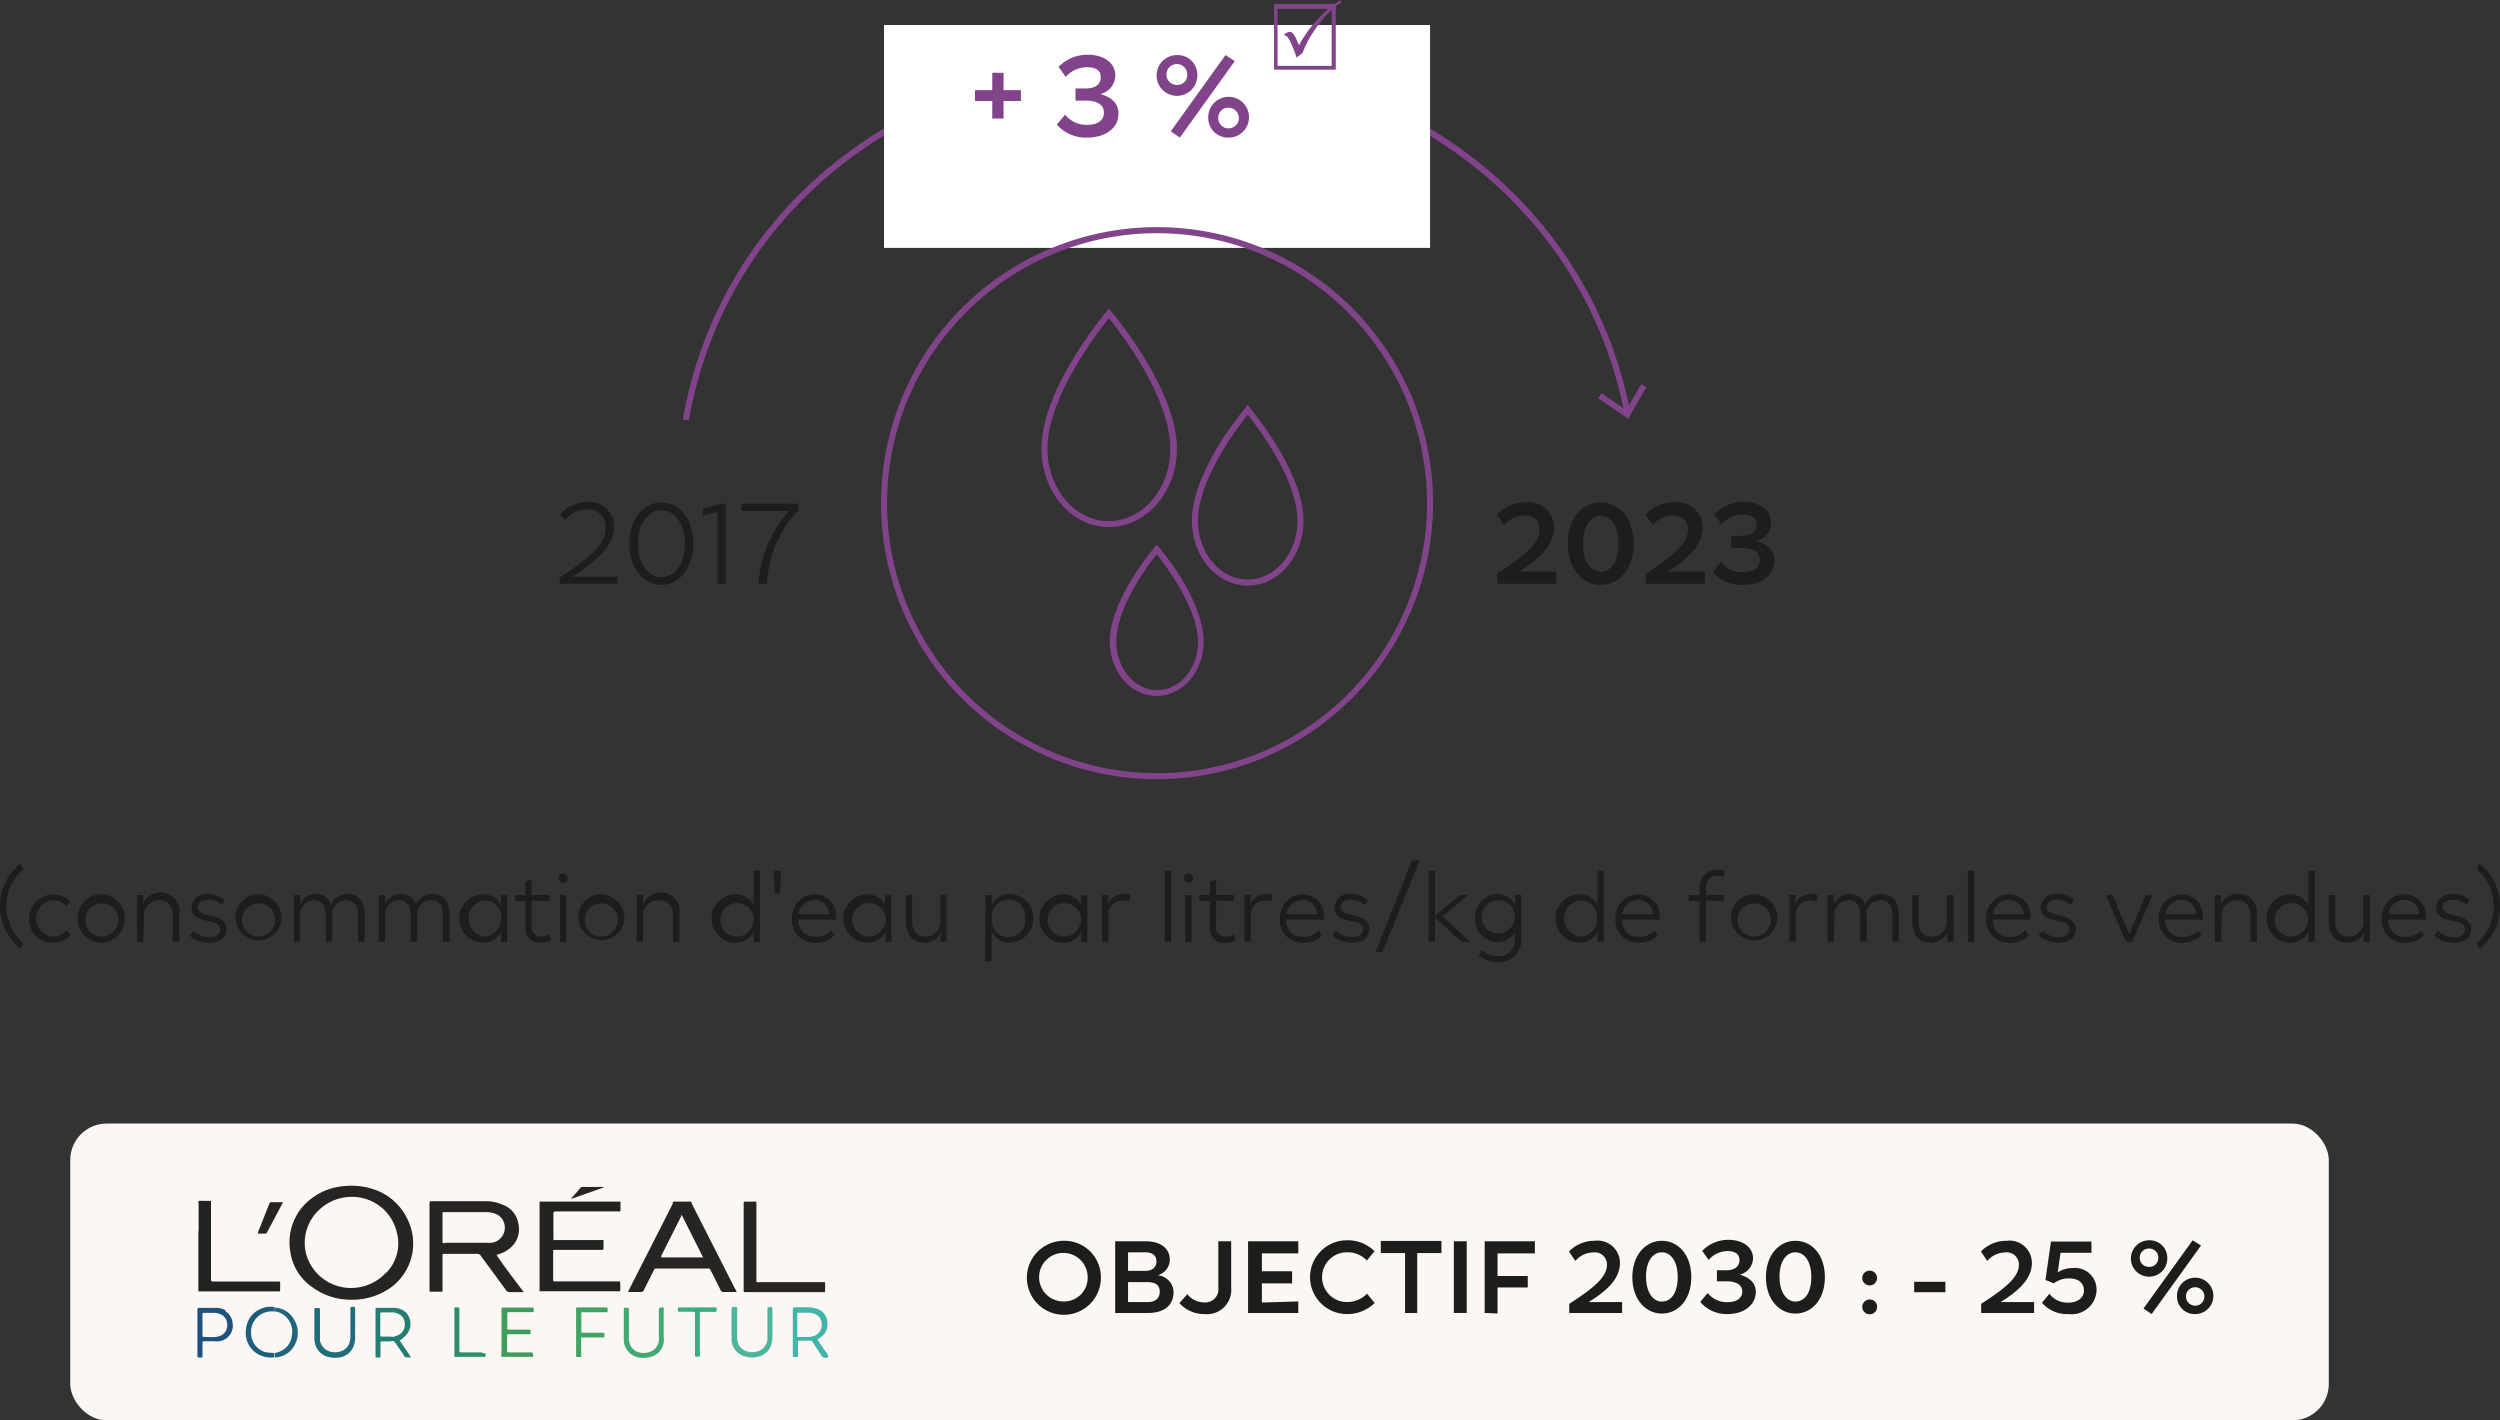 <?xml version="1.0" encoding="utf-8"?>
<svg xmlns="http://www.w3.org/2000/svg" viewBox="0 0 206.04 117.06">
  <rect x="0" y="0" width="206.04" height="117.06" fill="#333333" stroke="none"/>
  <defs>
    <style>.cls-1{fill:#1d1d1b;}.cls-2{fill:#814389;}.cls-3{fill:#fff;}.cls-4{fill:#fcf7f5;}.cls-5{fill:#262524;}.cls-6{fill:#222220;}.cls-7{fill:#42b5a9;}.cls-8{fill:#237d71;}.cls-9{fill:#3f9d5c;}.cls-10{fill:#4eb49a;}.cls-11{fill:#1e517d;}.cls-12{fill:#43a973;}.cls-13{fill:#206c7a;}.cls-14{fill:#41a561;}.cls-15{fill:#3aab82;}.cls-16{fill:#1e5d7c;}.cls-17{fill:#2d8e65;}.cls-18{fill:#21657c;}</style>
  </defs>
  <g id="Calque_2" data-name="Calque 2">
    <g id="Calque_1-2" data-name="Calque 1">
      <path class="cls-1" d="M1.94,77.74l-.27.44a4.49,4.49,0,0,1,0-7l.27.44a4,4,0,0,0,0,6.11Z"/>
      <path class="cls-1" d="M5.52,76.65l.31.39a2,2,0,0,1-1.5.66,1.91,1.91,0,0,1-1.93-2A2,2,0,0,1,5.81,74.3l-.33.4a1.46,1.46,0,0,0-1.16-.51,1.51,1.51,0,0,0,0,3A1.53,1.53,0,0,0,5.52,76.65Z"/>
      <path class="cls-1" d="M10.29,75.69a2,2,0,0,1-1.9,2,2,2,0,0,1,0-4A2,2,0,0,1,10.29,75.69Zm-.53,0a1.37,1.37,0,1,0-1.37,1.5A1.41,1.41,0,0,0,9.76,75.69Z"/>
      <path class="cls-1" d="M11.82,77.62H11.3V73.76h.52l-.05.77a1.57,1.57,0,0,1,3,.87v2.22h-.53V75.47c0-.83-.44-1.28-1.13-1.28a1.25,1.25,0,0,0-1.24,1.34Z"/>
      <path class="cls-1" d="M17.05,75.89c-.78-.17-1.27-.42-1.27-1.09a1.21,1.21,0,0,1,1.36-1.12,2,2,0,0,1,1.39.5l-.28.41a1.54,1.54,0,0,0-1.11-.44c-.52,0-.85.25-.85.62s.33.51,1,.66,1.38.39,1.38,1.12-.52,1.15-1.43,1.15a2.39,2.39,0,0,1-1.62-.59l.31-.42a1.81,1.81,0,0,0,1.32.54c.55,0,.89-.23.89-.67S17.69,76,17.05,75.89Z"/>
      <path class="cls-1" d="M23.21,75.69a1.9,1.9,0,1,1-1.9-2A2,2,0,0,1,23.21,75.69Zm-.53,0a1.37,1.37,0,1,0-1.37,1.5A1.41,1.41,0,0,0,22.68,75.69Z"/>
      <path class="cls-1" d="M24.74,77.62h-.52V73.76h.52l0,.75A1.4,1.4,0,0,1,26,73.68a1.29,1.29,0,0,1,1.28.87,1.45,1.45,0,0,1,1.33-.87c.88,0,1.45.6,1.45,1.65v2.29H29.5V75.38c0-.78-.39-1.19-1-1.19a1.16,1.16,0,0,0-1.12,1.27v2.16h-.53V75.38c0-.78-.38-1.19-1-1.19a1.19,1.19,0,0,0-1.11,1.32Z"/>
      <path class="cls-1" d="M31.74,77.62h-.52V73.76h.52l0,.75A1.4,1.4,0,0,1,33,73.68a1.29,1.29,0,0,1,1.28.87,1.45,1.45,0,0,1,1.33-.87c.88,0,1.45.6,1.45,1.65v2.29H36.5V75.38c0-.78-.39-1.19-1-1.19a1.16,1.16,0,0,0-1.12,1.27v2.16h-.53V75.38c0-.78-.38-1.19-1-1.19a1.19,1.19,0,0,0-1.11,1.32Z"/>
      <path class="cls-1" d="M41.33,76.76a1.68,1.68,0,0,1-1.48.94,2,2,0,0,1,0-4,1.66,1.66,0,0,1,1.43.85v-.77h.52v3.86h-.52Zm0-1.07a1.44,1.44,0,0,0-1.38-1.5,1.51,1.51,0,0,0,0,3A1.45,1.45,0,0,0,41.28,75.69Z"/>
      <path class="cls-1" d="M43.3,73.76v-1.1l.51-.21v1.31h1.48v.52l-1.48-.07v2.17a.74.74,0,0,0,.79.81,1.19,1.19,0,0,0,.66-.2l.18.47a1.69,1.69,0,0,1-.87.24,1.16,1.16,0,0,1-1.27-1.28V74.25h-.88v-.49Z"/>
      <path class="cls-1" d="M46.78,72.39A.38.38,0,1,1,46.4,72,.37.37,0,0,1,46.78,72.39Zm-.64,5.23V73.76h.52v3.86Z"/>
      <path class="cls-1" d="M51.46,75.69a1.9,1.9,0,1,1-1.9-2A2,2,0,0,1,51.46,75.69Zm-.53,0a1.37,1.37,0,1,0-1.37,1.5A1.41,1.41,0,0,0,50.93,75.69Z"/>
      <path class="cls-1" d="M53,77.62h-.52V73.76H53l0,.77a1.57,1.57,0,0,1,3,.87v2.22h-.53V75.47c0-.83-.44-1.28-1.13-1.28A1.26,1.26,0,0,0,53,75.53Z"/>
      <path class="cls-1" d="M62.13,77.62l0-.86a1.68,1.68,0,0,1-1.49.94,2,2,0,0,1,0-4,1.68,1.68,0,0,1,1.47.92l0-1V71.76h.52v5.86Zm0-1.93a1.38,1.38,0,1,0-1.38,1.5A1.44,1.44,0,0,0,62.13,75.69Z"/>
      <path class="cls-1" d="M63.75,71.76h.63l-.09,1.9h-.44Z"/>
      <path class="cls-1" d="M67.18,77.7a1.86,1.86,0,0,1-1.92-2,1.94,1.94,0,0,1,1.87-2,1.77,1.77,0,0,1,1.78,1.87v.22H65.8a1.35,1.35,0,0,0,1.4,1.43,1.74,1.74,0,0,0,1.29-.54l.28.4A2.19,2.19,0,0,1,67.18,77.7Zm-1.35-2.36h2.51a1.18,1.18,0,0,0-1.21-1.17A1.32,1.32,0,0,0,65.83,75.34Z"/>
      <path class="cls-1" d="M73,76.76a1.71,1.71,0,0,1-1.49.94,2,2,0,0,1,0-4,1.66,1.66,0,0,1,1.43.85v-.77h.52v3.86H73ZM73,75.69a1.38,1.38,0,1,0-1.38,1.5A1.44,1.44,0,0,0,73,75.69Z"/>
      <path class="cls-1" d="M77.57,76.83a1.51,1.51,0,0,1-1.37.87c-.94,0-1.54-.63-1.54-1.73V73.76h.52v2.16c0,.83.43,1.28,1.11,1.28a1.25,1.25,0,0,0,1.22-1.35V73.76H78v3.86h-.52Z"/>
      <path class="cls-1" d="M81.23,73.76h.52l-.06.87a1.7,1.7,0,0,1,1.49-.95,2,2,0,0,1,0,4,1.65,1.65,0,0,1-1.46-.92l0,1v1.47h-.52Zm3.26,1.93a1.38,1.38,0,1,0-2.74,0,1.38,1.38,0,1,0,2.74,0Z"/>
      <path class="cls-1" d="M89.15,76.76a1.7,1.7,0,0,1-1.49.94,2,2,0,0,1,0-4,1.66,1.66,0,0,1,1.43.85v-.77h.52v3.86h-.52Zm-.06-1.07a1.38,1.38,0,1,0-1.37,1.5A1.44,1.44,0,0,0,89.09,75.69Z"/>
      <path class="cls-1" d="M91.35,77.62h-.52V73.76h.52l-.06.77a1.42,1.42,0,0,1,1.31-.85,1.32,1.32,0,0,1,.57.11l-.14.53a1.19,1.19,0,0,0-1.68,1.23Z"/>
      <path class="cls-1" d="M96,77.62V71.76h.52v5.86Z"/>
      <path class="cls-1" d="M98.33,72.39A.38.38,0,1,1,98,72,.37.37,0,0,1,98.33,72.39Zm-.64,5.23V73.76h.52v3.86Z"/>
      <path class="cls-1" d="M99.72,73.76v-1.1l.51-.21v1.31h1.47v.52l-1.47-.07v2.17a.74.74,0,0,0,.78.81,1.25,1.25,0,0,0,.67-.2l.17.47a1.69,1.69,0,0,1-.87.24,1.16,1.16,0,0,1-1.27-1.28V74.25h-.88v-.49Z"/>
      <path class="cls-1" d="M103.08,77.62h-.52V73.76h.52l-.06.77a1.42,1.42,0,0,1,1.31-.85,1.32,1.32,0,0,1,.57.11l-.14.53a1.19,1.19,0,0,0-1.68,1.23Z"/>
      <path class="cls-1" d="M107.4,77.7a1.85,1.85,0,0,1-1.92-2,1.93,1.93,0,0,1,1.86-2,1.77,1.77,0,0,1,1.78,1.87v.22H106a1.35,1.35,0,0,0,1.4,1.43,1.72,1.72,0,0,0,1.29-.54l.28.4A2.17,2.17,0,0,1,107.4,77.7Zm-1.35-2.36h2.51a1.19,1.19,0,0,0-1.22-1.17A1.31,1.31,0,0,0,106.05,75.34Z"/>
      <path class="cls-1" d="M111.24,75.89c-.78-.17-1.27-.42-1.27-1.09a1.21,1.21,0,0,1,1.36-1.12,2.05,2.05,0,0,1,1.4.5l-.29.41a1.54,1.54,0,0,0-1.11-.44c-.52,0-.85.25-.85.62s.33.51,1,.66,1.38.39,1.38,1.12-.52,1.15-1.43,1.15a2.39,2.39,0,0,1-1.62-.59l.31-.42a1.81,1.81,0,0,0,1.32.54c.56,0,.89-.23.89-.67S111.89,76,111.24,75.89Z"/>
      <path class="cls-1" d="M113.94,78.46h-.57l3-7.54H117Z"/>
      <path class="cls-1" d="M117.74,77.62V71.76h.52v3.73l2.07-1.73H121l-2.11,1.77,2.27,2.09h-.72l-2.18-2v2Z"/>
      <path class="cls-1" d="M121.57,75.67a1.92,1.92,0,0,1,1.85-2,1.67,1.67,0,0,1,1.48.95l-.06-.87h.53v3.6a1.79,1.79,0,0,1-1.92,1.94,2.49,2.49,0,0,1-1.6-.55l.27-.45a1.86,1.86,0,0,0,1.32.5,1.31,1.31,0,0,0,1.41-1.43v-.58a1.65,1.65,0,0,1-1.43.87A1.92,1.92,0,0,1,121.57,75.67Zm.54,0a1.37,1.37,0,1,0,1.36-1.48A1.42,1.42,0,0,0,122.11,75.67Z"/>
      <path class="cls-1" d="M131.63,77.62l.05-.86a1.68,1.68,0,0,1-1.48.94,2,2,0,0,1,0-4,1.66,1.66,0,0,1,1.46.92l0-1V71.76h.52v5.86Zm0-1.93a1.44,1.44,0,0,0-1.38-1.5,1.51,1.51,0,0,0,0,3A1.45,1.45,0,0,0,131.63,75.69Z"/>
      <path class="cls-1" d="M135.06,77.7a1.86,1.86,0,0,1-1.92-2,1.93,1.93,0,0,1,1.86-2,1.78,1.78,0,0,1,1.79,1.87v.22h-3.11a1.35,1.35,0,0,0,1.4,1.43,1.7,1.7,0,0,0,1.28-.54l.28.4A2.15,2.15,0,0,1,135.06,77.7Zm-1.35-2.36h2.51A1.19,1.19,0,0,0,135,74.17,1.31,1.31,0,0,0,133.71,75.34Z"/>
      <path class="cls-1" d="M140.07,74.25h-.88v-.49h.88V73.3a1.45,1.45,0,0,1,1.45-1.62,1.67,1.67,0,0,1,.67.13l-.15.48a1.25,1.25,0,0,0-.5-.11c-.6,0-.95.39-.95,1.12v.46h1.48v.52l-1.48-.08v3.42h-.52Z"/>
      <path class="cls-1" d="M146.48,75.69a1.91,1.91,0,1,1-1.91-2A2,2,0,0,1,146.48,75.69Zm-.54,0a1.37,1.37,0,1,0-1.37,1.5A1.41,1.41,0,0,0,145.94,75.69Z"/>
      <path class="cls-1" d="M148,77.62h-.52V73.76H148l-.06.77a1.42,1.42,0,0,1,1.3-.85,1.36,1.36,0,0,1,.58.11l-.14.53A1.19,1.19,0,0,0,148,75.55Z"/>
      <path class="cls-1" d="M151.14,77.62h-.52V73.76h.52l0,.75a1.41,1.41,0,0,1,1.28-.83,1.28,1.28,0,0,1,1.28.87,1.46,1.46,0,0,1,1.34-.87c.88,0,1.44.6,1.44,1.65v2.29h-.52V75.38c0-.78-.4-1.19-1-1.19a1.15,1.15,0,0,0-1.12,1.27v2.16h-.53V75.38c0-.78-.38-1.19-1-1.19a1.2,1.2,0,0,0-1.12,1.32Z"/>
      <path class="cls-1" d="M160.5,76.83a1.5,1.5,0,0,1-1.37.87c-.93,0-1.53-.63-1.53-1.73V73.76h.52v2.16c0,.83.43,1.28,1.11,1.28a1.25,1.25,0,0,0,1.21-1.35V73.76H161v3.86h-.52Z"/>
      <path class="cls-1" d="M162.18,77.62V71.76h.52v5.86Z"/>
      <path class="cls-1" d="M165.61,77.7a1.86,1.86,0,0,1-1.92-2,1.94,1.94,0,0,1,1.87-2,1.77,1.77,0,0,1,1.78,1.87v.22h-3.11a1.35,1.35,0,0,0,1.4,1.43,1.74,1.74,0,0,0,1.29-.54l.28.4A2.19,2.19,0,0,1,165.61,77.7Zm-1.35-2.36h2.51a1.18,1.18,0,0,0-1.21-1.17A1.32,1.32,0,0,0,164.26,75.34Z"/>
      <path class="cls-1" d="M169.45,75.89c-.77-.17-1.27-.42-1.27-1.09a1.21,1.21,0,0,1,1.36-1.12,2,2,0,0,1,1.4.5l-.29.41a1.51,1.51,0,0,0-1.11-.44c-.51,0-.85.25-.85.62s.33.51,1,.66,1.37.39,1.37,1.12-.52,1.15-1.43,1.15a2.37,2.37,0,0,1-1.61-.59l.3-.42a1.83,1.83,0,0,0,1.32.54c.56,0,.9-.23.9-.67S170.1,76,169.45,75.89Z"/>
      <path class="cls-1" d="M175.48,77l1.36-3.23h.56l-1.68,3.86h-.5l-1.68-3.86h.57Z"/>
      <path class="cls-1" d="M179.84,77.7a1.85,1.85,0,0,1-1.92-2,1.93,1.93,0,0,1,1.86-2,1.77,1.77,0,0,1,1.78,1.87v.22h-3.11a1.35,1.35,0,0,0,1.4,1.43,1.72,1.72,0,0,0,1.29-.54l.28.4A2.17,2.17,0,0,1,179.84,77.7Zm-1.35-2.36H181a1.19,1.19,0,0,0-1.22-1.17A1.31,1.31,0,0,0,178.49,75.34Z"/>
      <path class="cls-1" d="M183.06,77.62h-.52V73.76h.52l-.05.77a1.53,1.53,0,0,1,1.39-.85A1.51,1.51,0,0,1,186,75.4v2.22h-.52V75.47c0-.83-.44-1.28-1.13-1.28a1.26,1.26,0,0,0-1.25,1.34Z"/>
      <path class="cls-1" d="M190.22,77.62l.06-.86a1.71,1.71,0,0,1-1.49.94,2,2,0,0,1,0-4,1.66,1.66,0,0,1,1.46.92l0-1V71.76h.52v5.86Zm0-1.93a1.38,1.38,0,1,0-1.38,1.5A1.44,1.44,0,0,0,190.22,75.69Z"/>
      <path class="cls-1" d="M194.84,76.83a1.51,1.51,0,0,1-1.37.87c-.94,0-1.54-.63-1.54-1.73V73.76h.52v2.16c0,.83.43,1.28,1.11,1.28a1.25,1.25,0,0,0,1.22-1.35V73.76h.53v3.86h-.52Z"/>
      <path class="cls-1" d="M198.21,77.7a1.86,1.86,0,0,1-1.92-2,1.94,1.94,0,0,1,1.87-2,1.77,1.77,0,0,1,1.78,1.87v.22h-3.11a1.35,1.35,0,0,0,1.4,1.43,1.74,1.74,0,0,0,1.29-.54l.27.4A2.15,2.15,0,0,1,198.21,77.7Zm-1.35-2.36h2.51a1.18,1.18,0,0,0-1.21-1.17A1.32,1.32,0,0,0,196.86,75.34Z"/>
      <path class="cls-1" d="M202.05,75.89c-.77-.17-1.27-.42-1.27-1.09a1.21,1.21,0,0,1,1.36-1.12,2,2,0,0,1,1.4.5l-.29.41a1.51,1.51,0,0,0-1.11-.44c-.51,0-.85.25-.85.62s.33.51,1,.66,1.37.39,1.37,1.12-.52,1.15-1.43,1.15a2.37,2.37,0,0,1-1.61-.59l.3-.42a1.83,1.83,0,0,0,1.32.54c.56,0,.9-.23.9-.67S202.7,76,202.05,75.89Z"/>
      <path class="cls-1" d="M204.11,71.63l.26-.44a4.49,4.49,0,0,1,0,7l-.26-.44a4,4,0,0,0,0-6.11Z"/>
      <path class="cls-2" d="M56.77,34.65l-.5-.09C59.44,16.69,75.15,4.67,95.36,4.67c19.91,0,35.57,11.76,39,29.26l-.49.1C130.48,16.77,115,5.17,95.36,5.17,75.4,5.17,59.89,17,56.77,34.65Z"/>
      <polygon class="cls-2" points="131.71 32.83 131.99 32.41 134.03 33.8 135.26 31.66 135.69 31.91 134.19 34.51 131.71 32.83"/>
      <rect class="cls-3" x="72.86" y="2.06" width="45" height="18.37"/>
      <path class="cls-2" d="M81.78,7.43V6h.93V7.43h1.43v.89H82.71V9.77h-.93V8.32H80.35V7.43Z"/>
      <path class="cls-2" d="M89.59,11.34a3.17,3.17,0,0,1-2.49-1.07l.68-.83a2.22,2.22,0,0,0,1.81.85c.92,0,1.39-.41,1.39-1s-.45-1-1.5-1h-.84v-1h.84c.81,0,1.24-.35,1.24-.92s-.4-.83-1.17-.83a2.34,2.34,0,0,0-1.72.8l-.59-.83a3.32,3.32,0,0,1,2.39-1c1.39,0,2.29.7,2.29,1.72A1.6,1.6,0,0,1,90.7,7.75c1.14.34,1.48.94,1.48,1.63C92.18,10.54,91.13,11.34,89.59,11.34Z"/>
      <path class="cls-2" d="M98.68,6.15A1.68,1.68,0,1,1,97,4.54,1.62,1.62,0,0,1,98.68,6.15Zm-.83,0A.86.86,0,1,0,97,7,.82.82,0,0,0,97.85,6.15Zm-.61,5.19-.75-.52L101,4.54l.77.49Zm2.34-1.61a1.68,1.68,0,1,1,1.67,1.61A1.62,1.62,0,0,1,99.58,9.73Zm.82,0a.85.85,0,1,0,.85-.85A.82.82,0,0,0,100.4,9.73Z"/>
      <path class="cls-2" d="M110.09.5V5.74H105V.32h5l.47-.32.1.19Zm-2.74,3.88-.16.11a3.37,3.37,0,0,0-.34.27,2.24,2.24,0,0,0-.13-.42l-.08-.21a6,6,0,0,0-.44-.95.55.55,0,0,0-.39-.29.78.78,0,0,1,.5-.27c.19,0,.4.27.62.81l.13.3a10.69,10.69,0,0,1,2.41-3h-4.18v4.7h4.46V.81a10.63,10.63,0,0,0-1.45,1.74A8,8,0,0,0,107.35,4.38Z"/>
      <path class="cls-1" d="M47.16,47.52h3.73v.59H46.13v-.5c2.35-1.61,3.78-2.64,3.78-4.1A1.39,1.39,0,0,0,48.37,42a2.31,2.31,0,0,0-1.83.86l-.37-.47a2.94,2.94,0,0,1,2.24-1,2,2,0,0,1,2.2,2.06C50.61,45.15,48.87,46.43,47.16,47.52Z"/>
      <path class="cls-1" d="M57.15,44.82c0,2-1.19,3.39-2.64,3.39s-2.64-1.34-2.64-3.4,1.19-3.4,2.64-3.4S57.15,42.75,57.15,44.82Zm-.71,0c0-1.71-.86-2.76-1.93-2.76s-1.93,1-1.93,2.75.86,2.75,1.93,2.75S56.44,46.51,56.44,44.82Z"/>
      <path class="cls-1" d="M59.81,48.11h-.67V42.19l-1.24.31v-.56l1.48-.43h.43Z"/>
      <path class="cls-1" d="M65.8,42.05a9.31,9.31,0,0,0-2.58,6.06h-.7a9.79,9.79,0,0,1,2.52-6H61.1v-.6h4.7Z"/>
      <path class="cls-1" d="M125.18,47.11h3.09v1h-4.88v-.83c2.16-1.42,3.48-2.43,3.48-3.63a1.1,1.1,0,0,0-1.26-1.16,2.25,2.25,0,0,0-1.65.78l-.58-.87a3.22,3.22,0,0,1,2.36-1,2.07,2.07,0,0,1,2.33,2.06C128.07,45.06,126.65,46.2,125.18,47.11Z"/>
      <path class="cls-1" d="M134.65,44.82c0,2.1-1.25,3.39-2.72,3.39s-2.72-1.28-2.72-3.4,1.24-3.4,2.72-3.4S134.65,42.7,134.65,44.82Zm-1.26,0c0-1.51-.65-2.31-1.46-2.31s-1.47.8-1.47,2.3.64,2.3,1.47,2.3S133.39,46.31,133.39,44.82Z"/>
      <path class="cls-1" d="M137.43,47.11h3.09v1h-4.88v-.83c2.16-1.42,3.48-2.43,3.48-3.63,0-.71-.43-1.16-1.27-1.16a2.25,2.25,0,0,0-1.65.78l-.58-.87a3.24,3.24,0,0,1,2.37-1,2.07,2.07,0,0,1,2.33,2.06C140.32,45.06,138.9,46.2,137.43,47.11Z"/>
      <path class="cls-1" d="M143.64,48.21a3.17,3.17,0,0,1-2.49-1.07l.68-.83a2.22,2.22,0,0,0,1.81.85c.92,0,1.39-.41,1.39-1s-.45-1-1.49-1h-.85v-1h.85c.8,0,1.23-.35,1.23-.93s-.4-.83-1.17-.83a2.32,2.32,0,0,0-1.72.81l-.59-.84a3.38,3.38,0,0,1,2.39-1c1.39,0,2.29.71,2.29,1.72a1.61,1.61,0,0,1-1.22,1.5c1.14.33,1.49.94,1.49,1.62C146.24,47.41,145.18,48.21,143.64,48.21Z"/>
      <path class="cls-2" d="M95.36,64.22a22.75,22.75,0,1,1,22.75-22.75A22.78,22.78,0,0,1,95.36,64.22Zm0-45a22.25,22.25,0,1,0,22.25,22.25A22.27,22.27,0,0,0,95.36,19.22Z"/>
      <path class="cls-2" d="M91.39,43.44c-3.06,0-5.56-2.89-5.56-6.45,0-4.6,4.47-10.24,5.37-11.33l.19-.23.19.23C92.48,26.75,97,32.39,97,37,97,40.55,94.45,43.44,91.39,43.44Zm0-17.22C90.2,27.7,86.33,32.83,86.33,37c0,3.28,2.27,5.95,5.06,5.95s5.06-2.67,5.06-5.95C96.45,32.83,92.58,27.7,91.39,26.22Z"/>
      <path class="cls-2" d="M102.83,48.26c-2.54,0-4.6-2.39-4.6-5.33,0-3.68,3.37-8.06,4.41-9.32l.19-.23.19.23c1,1.26,4.41,5.64,4.41,9.32C107.43,45.87,105.37,48.26,102.83,48.26Zm0-14.09c-1,1.27-4.1,5.41-4.1,8.76,0,2.66,1.84,4.83,4.1,4.83s4.1-2.17,4.1-4.83C106.93,39.58,103.84,35.44,102.83,34.17Z"/>
      <path class="cls-2" d="M95.33,57.36c-2.13,0-3.87-2-3.87-4.48,0-3.07,2.82-6.72,3.68-7.77l.19-.23.19.23c.86,1,3.68,4.69,3.68,7.77C99.2,55.35,97.46,57.36,95.33,57.36Zm0-11.69C94.46,46.76,92,50.14,92,52.88c0,2.2,1.51,4,3.37,4s3.37-1.78,3.37-4C98.7,50.14,96.2,46.76,95.33,45.67Z"/>
      <rect class="cls-4" x="5.79" y="92.6" width="186.14" height="24.46" rx="3"/>
      <path class="cls-5" d="M30.74,98a5.8,5.8,0,0,0-2.45-.24,5,5,0,0,0-2.43.88,4.5,4.5,0,0,0-1.93,4.54,4.24,4.24,0,0,0,1.86,2.94,5.36,5.36,0,0,0,3.17,1,5.53,5.53,0,0,0,2.73-.68,4.49,4.49,0,0,0,1.87-6A4.67,4.67,0,0,0,30.74,98m1.08,6.88a3.89,3.89,0,0,1-2.49,1.25,3.84,3.84,0,0,1-4.08-2.71,3.71,3.71,0,0,1,1.13-3.78,3.9,3.9,0,0,1,2.63-1,3.78,3.78,0,0,1,3.71,3,3.44,3.44,0,0,1-.9,3.27"/>
      <path class="cls-5" d="M39.42,103.37a.17.17,0,0,1,.18.09l.1.14,2,2.72a.32.32,0,0,0,.32.17h1s.1,0,.14,0c-.75-1-1.52-2-2.24-3.06l.31-.11a2.16,2.16,0,0,0,.64-.33,2,2,0,0,0,.86-2.09,2,2,0,0,0-1.35-1.63A3.32,3.32,0,0,0,40.16,99H35.59c-.06,0-.13,0-.19.06v7.3c0,.08,0,.1.11.1h.87a.08.08,0,0,0,.09-.08v-.23c0-.83,0-1.65,0-2.48v-.22c0-.07,0-.11.09-.11h2.85m-2.7-.89h-.17a.07.07,0,0,1-.07-.07c0-.05,0-.09,0-.14v-2.14a.41.41,0,0,1,0-.11c0-.05,0-.09.08-.09H40a2.1,2.1,0,0,1,.75.11,1.17,1.17,0,0,1,.81.83,1.26,1.26,0,0,1-1,1.58,3.79,3.79,0,0,1-.58,0H36.72"/>
      <path class="cls-5" d="M60.69,106.45c0-.09-.08-.18-.13-.27l-3.5-6.89L57,99.12a.14.14,0,0,0-.13-.09h-1.3a.14.14,0,0,0-.13.09l0,.1-3.59,7.06c0,.06-.08.11-.06.2h1a.25.25,0,0,0,.28-.17,1.51,1.51,0,0,1,.09-.18l.73-1.45a.18.18,0,0,1,.19-.13h4.31a.17.17,0,0,1,.17.12.93.93,0,0,0,.1.2c.25.49.5,1,.74,1.48a.22.22,0,0,0,.22.13h1a.11.11,0,0,0,.11,0m-2.75-2.85c-.22,0-3.21,0-3.48,0,0,0,0-.09,0-.13l1.64-3.26s0,0,0-.08.08.05.1.08l1.68,3.34s0,0,0,0"/>
      <path class="cls-6" d="M45.74,99.84h5.07c.38,0,.32.06.33-.33,0-.13,0-.26,0-.39s0-.08-.08-.09H44.54a.06.06,0,0,0-.07.07v7.09a1.69,1.69,0,0,0,0,.23.06.06,0,0,0,.05,0h6.53s.07,0,.07-.08,0-.28,0-.42c0-.35,0-.31-.32-.31-1.61,0-3.23,0-4.84,0h-.23c-.11,0-.13,0-.14-.12v-2.37c0-.09,0-.11.13-.11h3.94s.08,0,.08-.09,0-.39,0-.59,0-.13-.12-.13H45.75c-.12,0-.14,0-.14-.13V100c0-.12,0-.13.13-.14"/>
      <path class="cls-5" d="M61.29,106.16v.17c0,.15,0,.16.16.16H68c0-.24,0-.45,0-.66s0-.15-.15-.16H62.7a1.77,1.77,0,0,1-.23,0c-.11,0-.13,0-.13-.12v-6.4c0-.1,0-.12-.11-.12h-.62c-.37,0-.32,0-.32.31v6.82"/>
      <path class="cls-6" d="M16.35,101.48v4.7a2.09,2.09,0,0,0,0,.25.06.06,0,0,0,.05,0H23a.08.08,0,0,0,.09-.08v-.65a.08.08,0,0,0-.09-.08H17.74c-.39,0-.35,0-.35-.35v-6.2c0-.07,0-.1-.1-.1H16.7a1.83,1.83,0,0,0-.33,0,.62.62,0,0,0,0,.23v2.2"/>
      <path class="cls-7" d="M68.28,111.75l-.12-.19c-.21-.3-.42-.6-.62-.91l-.13-.18s0-.09,0-.12l.1-.06a1.25,1.25,0,0,0,.68-1.25,1.22,1.22,0,0,0-1-1.21,2.1,2.1,0,0,0-.61-.09H65.59c-.24,0-.24,0-.25.26v3.57c0,.28,0,.29.29.27.12,0,.14,0,.14-.16v-1c0-.16,0-.18.18-.19l.81,0a.22.22,0,0,1,.21.11l.65,1c.22.32.22.32.6.29h0c.05,0,.06,0,0-.08m-1.65-1.62c-.23,0-.46,0-.7,0s-.16,0-.16-.18v-.84h0v-.85c0-.11,0-.13.14-.13h.84a1.24,1.24,0,0,1,.71.24,1,1,0,0,1-.25,1.65,1.86,1.86,0,0,1-.58.11"/>
      <path class="cls-8" d="M33.21,110.26a1.39,1.39,0,0,0,.33-2,1.06,1.06,0,0,0-.37-.29,1.5,1.5,0,0,0-.59-.18c-.5,0-1,0-1.51,0-.09,0-.11,0-.12.13v3.74a.71.71,0,0,0,0,.14.08.08,0,0,0,.09.08h.2c.1,0,.12,0,.12-.14,0-.29,0-.58,0-.87v-.22a.1.1,0,0,1,.11-.1h.62c.13,0,.28-.06.38,0a1.5,1.5,0,0,1,.24.31c.2.29.4.57.58.86a.29.29,0,0,0,.31.15,1.22,1.22,0,0,0,.27,0,0,0,0,0,1,0,0c-.28-.48-.63-.91-.93-1.4l.24-.14m-.64-.17a2,2,0,0,1-.34,0h-.7c-.14,0-.16,0-.16-.17v-.85h0v-.84c0-.11,0-.14.13-.14h.87a1.25,1.25,0,0,1,.54.15.83.83,0,0,1,.47.69,1,1,0,0,1-.12.67,1,1,0,0,1-.69.45"/>
      <path class="cls-9" d="M43.85,111.46H42c-.21,0-.21,0-.21-.2v-1.18c0-.09,0-.11.12-.12h1.55c.28,0,.28,0,.27-.27a.1.1,0,0,0-.06-.11H42c-.18,0-.19,0-.19-.19v-1.07a.28.28,0,0,1,.05-.18h2c.11,0,.13,0,.13-.13v-.16q0-.09-.09-.09H41.58c-.25,0-.25,0-.25.25v3.6a.42.42,0,0,0,0,.22l.07,0h2.45l.08,0a.71.71,0,0,0,0-.25c0-.09,0-.11-.13-.11"/>
      <path class="cls-10" d="M63.42,107.74h-.05c-.09,0-.11,0-.12.12V110c0,.12,0,.24,0,.37a1.13,1.13,0,0,1-.8,1,1.57,1.57,0,0,1-.91,0,1.07,1.07,0,0,1-.72-.7,1.73,1.73,0,0,1-.07-.5v-1.07h0v-1.3a.11.11,0,0,0-.09-.09h-.11c-.25,0-.26,0-.26.25,0,.72,0,1.45,0,2.17,0,.12,0,.24,0,.36a1.49,1.49,0,0,0,1.23,1.33,2,2,0,0,0,.92,0,1.42,1.42,0,0,0,1.16-1.16,2,2,0,0,0,.06-.48q0-1.11,0-2.22c0-.24,0-.25-.26-.25"/>
      <path class="cls-11" d="M17.53,107.75h0"/>
      <path class="cls-11" d="M18.6,108a1.61,1.61,0,0,0-.64-.21,3.11,3.11,0,0,0-.43,0h-1c-.27,0-.26,0-.26.25v3.55c0,.34,0,.29.31.29.06,0,.11,0,.11-.09v-1.1c0-.13,0-.15.15-.15h.76a2.42,2.42,0,0,0,.47,0,1.29,1.29,0,0,0,1.09-1.55,1.18,1.18,0,0,0-.58-.91m-.7,2.1a8.08,8.08,0,0,1-1.1,0c-.07,0-.09,0-.09-.11v-.88h0v-.87c0-.09,0-.12.11-.12h.9a1.53,1.53,0,0,1,.47.11.9.9,0,0,1,.55.78.93.93,0,0,1-.84,1.07"/>
      <path class="cls-12" d="M54.72,107.9c0-.13,0-.15-.15-.15s-.27,0-.27.25v2.09a2.55,2.55,0,0,1,0,.39,1.11,1.11,0,0,1-.75.94,1.49,1.49,0,0,1-1,0,1.1,1.1,0,0,1-.64-.66,1.5,1.5,0,0,1-.08-.55v-2.11c0-.35,0-.33-.35-.32h0a.08.08,0,0,0-.07.08v1.32c0,.28,0,.56,0,.84s0,.3,0,.45a1.49,1.49,0,0,0,1.11,1.38,2,2,0,0,0,1,0,1.44,1.44,0,0,0,1.18-1.2,2.12,2.12,0,0,0,0-.5V107.9"/>
      <path class="cls-13" d="M29.27,109.17V108c0-.31,0-.3-.32-.29,0,0,0,0,0,0s-.07,0-.07.07v2.29a1.83,1.83,0,0,1-.05.47,1.07,1.07,0,0,1-.78.84,1.33,1.33,0,0,1-.56.06,1.16,1.16,0,0,1-1.12-1,2,2,0,0,1,0-.25V108c0-.2,0-.2-.21-.2H26a.1.1,0,0,0-.09.09v2.39a2,2,0,0,0,.06.48A1.47,1.47,0,0,0,27,111.82a2.2,2.2,0,0,0,.92.06,1.45,1.45,0,0,0,1.26-1.06,1.9,1.9,0,0,0,.09-.58C29.26,109.88,29.27,109.53,29.27,109.17Z"/>
      <path class="cls-14" d="M50,107.75H47.57s-.09,0-.09.09v3.91a.08.08,0,0,0,.09.09h.26s.07,0,.07-.07,0-.13,0-.2c0-.37,0-.73,0-1.1s0-.24.24-.24h1.47c.21,0,.21,0,.21-.19s0-.19-.2-.2H48.06c-.14,0-.15,0-.15-.14v-1.46c0-.06,0-.09.09-.09h2a.08.08,0,0,0,.08-.09v-.2s0-.08-.09-.09"/>
      <path class="cls-15" d="M59,107.75H56c-.1,0-.13,0-.14.13V108a.11.11,0,0,0,.1.11H57c.29,0,.28,0,.28.3v3.06c0,.35-.08.4.4.32a.75.75,0,0,0,0-.3c0-1,0-2,0-3a1.34,1.34,0,0,1,0-.2c0-.14,0-.17.16-.17h1.15a.1.1,0,0,0,.07-.08v-.14c0-.13,0-.15-.14-.15"/>
      <path class="cls-16" d="M21.92,111.45A1.63,1.63,0,0,1,20.7,110a1.83,1.83,0,0,1,.08-.77,1.69,1.69,0,0,1,1.6-1.15h.23v-.36a1.88,1.88,0,0,0-.94.08,2,2,0,0,0-1.4,1.79,2,2,0,0,0,1.32,2.16,2.09,2.09,0,0,0,1,.12v-.37a3.22,3.22,0,0,1-.69-.06"/>
      <path class="cls-17" d="M37.46,108.05v0"/>
      <path class="cls-17" d="M39.79,111.46H38c-.11,0-.13,0-.14-.13v-3.49s0-.08-.09-.09h-.25a.07.07,0,0,0-.07.07,1.62,1.62,0,0,0,0,.22v3.49a1.77,1.77,0,0,0,0,.23s0,.06.07.07H40s0,0,0,0a.44.44,0,0,0,0-.3.1.1,0,0,0-.07,0h-.23"/>
      <path class="cls-5" d="M21.26,101.67h.62a.12.12,0,0,0,.11-.07l.08-.15,1.16-2.18.09-.19,0,0c-.34,0-.68,0-1,0a.11.11,0,0,0-.09.06l-.06.13-.9,2.27,0,.1a.06.06,0,0,0,.06.08"/>
      <path class="cls-18" d="M22.61,107.73v.36l.13,0a1.69,1.69,0,0,1,1.31,2A1.59,1.59,0,0,1,23,111.41a2.42,2.42,0,0,1-.36.1v.37a1.91,1.91,0,0,0,1.63-1,2.09,2.09,0,0,0-.06-2.17,1.87,1.87,0,0,0-1.57-.94"/>
      <path class="cls-5" d="M49.65,97.91s.09,0,.08-.09H48.41c-.16,0-.34,0-.47,0a1.23,1.23,0,0,0-.31.33l-.57.63h.1l2.49-.88"/>
      <path class="cls-1" d="M90.73,105.26a3.05,3.05,0,1,1-3-3A3,3,0,0,1,90.73,105.26Zm-1.09,0a2,2,0,1,0-2,2A1.94,1.94,0,0,0,89.64,105.26Z"/>
      <path class="cls-1" d="M91.91,102.3h2.5c1.29,0,2,.62,2,1.52a1.34,1.34,0,0,1-1,1.28,1.43,1.43,0,0,1,1.31,1.38c0,1.07-.74,1.73-2.11,1.73H91.91Zm1.06.91v1.53h1.42c.61,0,.92-.33.92-.78s-.3-.75-.92-.75Zm0,2.46v1.64h1.61c.67,0,1-.32,1-.85s-.32-.79-1-.79Z"/>
      <path class="cls-1" d="M100.41,102.3h1.06v3.82a2,2,0,0,1-2.19,2.18,2.75,2.75,0,0,1-2.08-.9l.65-.74a1.8,1.8,0,0,0,1.4.68,1.08,1.08,0,0,0,1.16-1.2Z"/>
      <path class="cls-1" d="M107,107.26v.95h-4.14V102.3H107v1H104v1.47h2.49v1H104v1.58Z"/>
      <path class="cls-1" d="M112.67,106.62l.62.77a3.21,3.21,0,0,1-2.28.91,3,3,0,1,1,0-6.08,3.09,3.09,0,0,1,2.27.9l-.63.77a2.13,2.13,0,0,0-1.64-.68,2.05,2.05,0,0,0,0,4.1A2.32,2.32,0,0,0,112.67,106.62Z"/>
      <path class="cls-1" d="M115.8,103.27h-2v-1h5v1h-2v4.94H115.8Z"/>
      <path class="cls-1" d="M120.88,108.21h-1.06V102.3h1.06Z"/>
      <path class="cls-1" d="M122.36,108.21V102.3h4.14v1h-3.08v1.86h2.49v.95h-2.49v2.14Z"/>
      <path class="cls-1" d="M130.93,107.31h2.76v.9h-4.36v-.75c1.93-1.26,3.11-2.16,3.11-3.24a1,1,0,0,0-1.13-1,2,2,0,0,0-1.48.7l-.52-.78a2.93,2.93,0,0,1,2.12-.88,1.84,1.84,0,0,1,2.08,1.83C133.51,105.48,132.25,106.5,130.93,107.31Z"/>
      <path class="cls-1" d="M139.39,105.26c0,1.88-1.11,3-2.43,3s-2.43-1.15-2.43-3,1.12-3,2.43-3S139.39,103.37,139.39,105.26Zm-1.12,0c0-1.34-.58-2.05-1.31-2.05s-1.3.71-1.3,2,.56,2.06,1.3,2.06S138.27,106.6,138.27,105.26Z"/>
      <path class="cls-1" d="M142.35,108.3a2.82,2.82,0,0,1-2.22-1l.61-.74a2,2,0,0,0,1.61.76c.83,0,1.24-.36,1.24-.87s-.4-.85-1.33-.85h-.76v-.91h.76c.72,0,1.1-.32,1.1-.83s-.35-.75-1-.75a2.06,2.06,0,0,0-1.54.73l-.53-.75a3,3,0,0,1,2.14-.91c1.24,0,2.05.63,2.05,1.54a1.43,1.43,0,0,1-1.09,1.33c1,.3,1.32.84,1.32,1.45C144.67,107.58,143.73,108.3,142.35,108.3Z"/>
      <path class="cls-1" d="M150.4,105.26c0,1.88-1.11,3-2.43,3s-2.43-1.15-2.43-3,1.11-3,2.43-3S150.4,103.37,150.4,105.26Zm-1.12,0c0-1.34-.58-2.05-1.31-2.05s-1.31.71-1.31,2,.57,2.06,1.31,2.06S149.28,106.6,149.28,105.26Z"/>
      <path class="cls-1" d="M154.7,105.33a.61.61,0,0,1-1.22,0,.61.61,0,0,1,1.22,0Zm0,2.35a.61.61,0,1,1-.61-.58A.59.59,0,0,1,154.7,107.68Z"/>
      <path class="cls-1" d="M157.76,106.5v-.86h2.57v.86Z"/>
      <path class="cls-1" d="M164.88,107.31h2.76v.9h-4.36v-.75c1.93-1.26,3.11-2.16,3.11-3.24a1,1,0,0,0-1.13-1,2,2,0,0,0-1.48.7l-.52-.78a2.93,2.93,0,0,1,2.12-.88,1.84,1.84,0,0,1,2.08,1.83C167.46,105.48,166.19,106.5,164.88,107.31Z"/>
      <path class="cls-1" d="M170.48,108.3a2.73,2.73,0,0,1-2.19-.93l.61-.74a1.88,1.88,0,0,0,1.53.73c.82,0,1.32-.41,1.32-1s-.4-1-1.25-1a2,2,0,0,0-1.23.41l-.69-.28.45-3.17h3.34v.93h-2.55l-.23,1.62a2.12,2.12,0,0,1,1.2-.36,1.78,1.78,0,0,1,2,1.77A2.05,2.05,0,0,1,170.48,108.3Z"/>
      <path class="cls-1" d="M178.62,103.66a1.5,1.5,0,1,1-1.5-1.44A1.45,1.45,0,0,1,178.62,103.66Zm-.74,0a.74.74,0,0,0-.76-.76.75.75,0,0,0-.77.76.74.74,0,0,0,.77.75A.73.73,0,0,0,177.88,103.66Zm-.55,4.64-.67-.46,4.05-5.62.69.43Zm2.09-1.44a1.5,1.5,0,1,1,1.5,1.44A1.45,1.45,0,0,1,179.42,106.86Zm.74,0a.76.76,0,1,0,.76-.77A.75.75,0,0,0,180.16,106.86Z"/>
    </g>
  </g>
</svg>